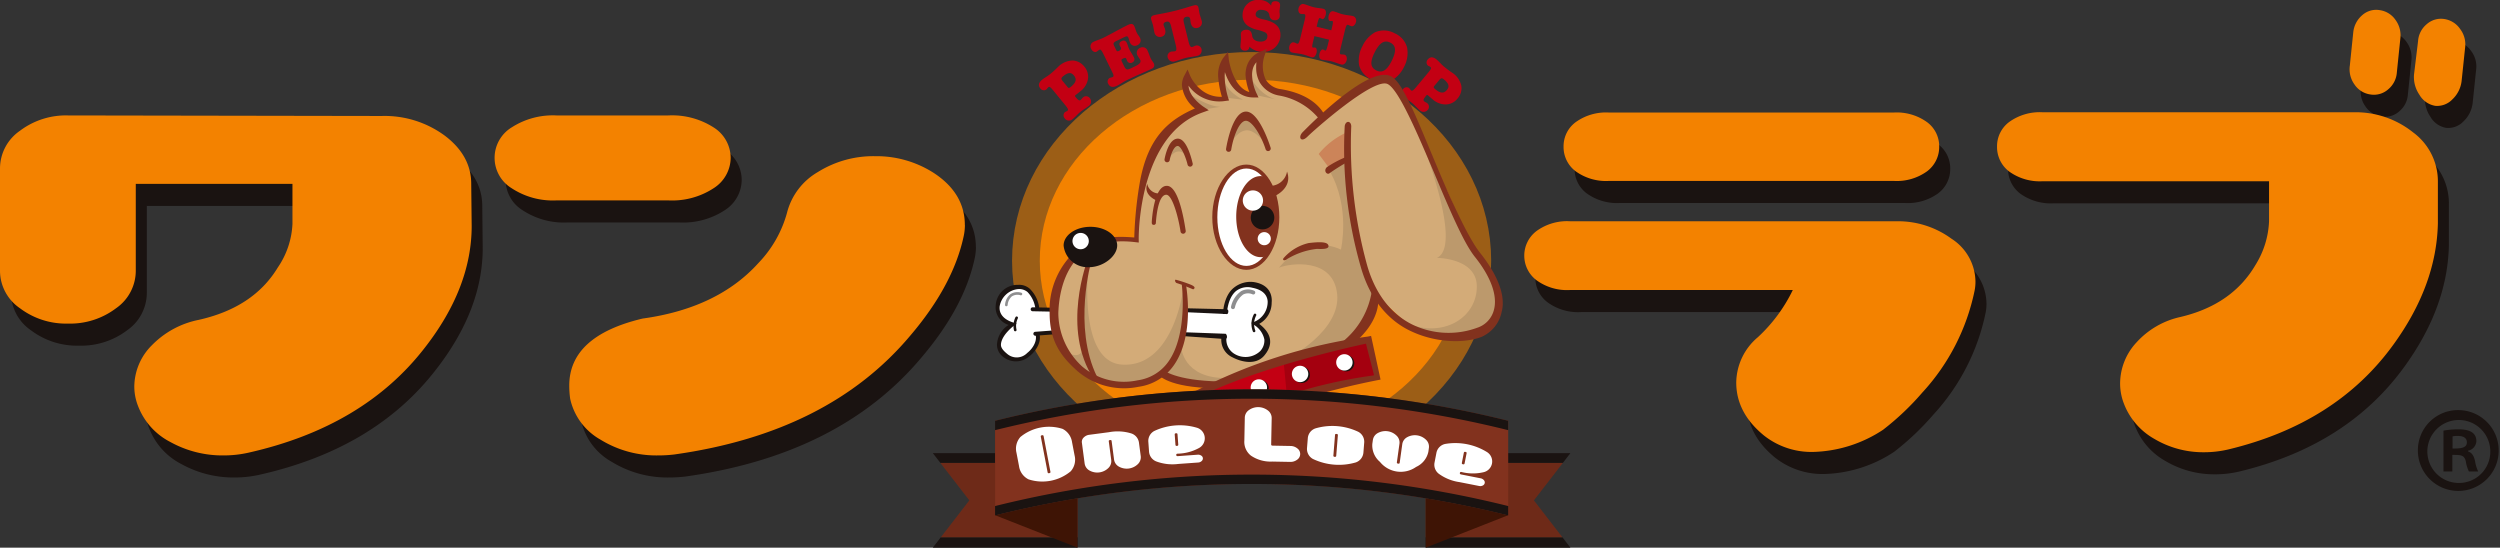<svg id="グループ_1" data-name="グループ 1" xmlns="http://www.w3.org/2000/svg" xmlns:xlink="http://www.w3.org/1999/xlink" width="388.021" height="85" viewBox="0 0 388.021 85">
  <rect x="0" y="0" width="388.021" height="85" fill="#333333" stroke="none"/>
  <defs>
    <clipPath id="clip-path">
      <rect id="長方形_1" data-name="長方形 1" width="388.021" height="85" fill="none"/>
    </clipPath>
  </defs>
  <path id="パス_1" data-name="パス 1" d="M233.721,102.622H211.262l1.177,1.523h21.283Z" transform="translate(-66.48 -32.293)" fill="#1a1311"/>
  <path id="パス_2" data-name="パス 2" d="M212.5,121.685l-1.242,1.607h22.46v-1.607Z" transform="translate(-66.48 -38.292)" fill="#1a1311"/>
  <path id="パス_3" data-name="パス 3" d="M212.979,104.844l4.49,5.812-4.426,5.729h21.218V104.844Z" transform="translate(-67.021 -32.993)" fill="#6e2a18"/>
  <path id="パス_4" data-name="パス 4" d="M225.411,109.969l12.763,5.019V100.317L225.411,95.3Z" transform="translate(-70.933 -29.989)" fill="#3e1405"/>
  <path id="パス_5" data-name="パス 5" d="M322.89,102.622h22.459l-1.177,1.523H322.89Z" transform="translate(-101.608 -32.293)" fill="#1a1311"/>
  <path id="パス_6" data-name="パス 6" d="M322.89,121.685v1.607h22.46l-1.242-1.607Z" transform="translate(-101.608 -38.292)" fill="#1a1311"/>
  <path id="パス_7" data-name="パス 7" d="M344.172,104.844l-4.491,5.812,4.426,5.729H322.89V104.844Z" transform="translate(-101.608 -32.993)" fill="#6e2a18"/>
  <path id="パス_8" data-name="パス 8" d="M322.89,100.317v14.671l12.762-5.019V95.3Z" transform="translate(-101.608 -29.988)" fill="#3e1405"/>
  <g id="グループ_2" data-name="グループ 2">
    <g id="グループ_1-2" data-name="グループ 1" clip-path="url(#clip-path)">
      <path id="パス_9" data-name="パス 9" d="M302.407,45.164c0,16.7-15.684,30.24-35.03,30.24s-35.031-13.538-35.031-30.24,15.684-30.241,35.031-30.241,35.03,13.54,35.03,30.241" transform="translate(-73.115 -4.696)" fill="#f38200"/>
      <path id="パス_10" data-name="パス 10" d="M302.407,45.164c0,16.7-15.684,30.24-35.03,30.24s-35.031-13.538-35.031-30.24,15.684-30.241,35.031-30.241S302.407,28.463,302.407,45.164Z" transform="translate(-73.115 -4.696)" fill="none" stroke="#9c5e16" stroke-width="4.302"/>
      <path id="パス_11" data-name="パス 11" d="M238.969,16.882c-.21-.258-.3-.424.057-.719.646-.528,1.2-.748,1.688-.146.371.456.491.989-.429,1.74-.361.295-.4.253-.656-.066Zm2.7,1.639a3.06,3.06,0,0,0,1.225-1.888,2.382,2.382,0,0,0-.55-1.972,2.434,2.434,0,0,0-1.844-.96,3.334,3.334,0,0,0-1.944.725c-.327.267-.6.635-1.53,1.393-.4.321-.844.546-1.24.868-.611.5-.594.957-.293,1.327a.681.681,0,0,0,.918.21c.13-.1.2-.262.338-.375.172-.141.341-.021.784.521l1.839,2.253c.435.534.517.74.354.873-.137.112-.307.151-.437.256a.683.683,0,0,0,.023.942.79.79,0,0,0,1.213.1c.439-.357.8-.794,1.238-1.152.378-.308.809-.517,1.248-.876a.829.829,0,0,0,.172-1.229.714.714,0,0,0-1-.149c-.155.127-.251.306-.415.439-.206.168-.389.032-.818-.492-.119-.147-.093-.184.274-.454Z" transform="translate(-74.041 -4.311)" fill="#c30013"/>
      <path id="パス_12" data-name="パス 12" d="M248.988,10.116c-.283-.578-.445-.783-.625-.695s-.284.225-.474.319c-.31.151-.659-.134-.806-.434a.767.767,0,0,1,.336-1.1c.489-.24.916-.326,1.565-.642,1.127-.552,2.474-1.336,3.78-1.976.559-.273.826-.182.987.147.176.358.252.742.4,1.041s.382.554.53.853a.819.819,0,0,1-.431,1.09.8.8,0,0,1-1.149-.427c-.123-.249-.145-.522-.262-.761-.132-.269-.266-.241-.944.092l-.757.371c-.649.317-.7.406-.449.925l.258.528c.113.23.217.265.436.157.359-.175.38-.358.287-.549-.049-.1-.117-.189-.161-.279a.479.479,0,0,1,.278-.667.533.533,0,0,1,.817.255c.151.309.223.657.374.966.211.428.5.818.706,1.236a.56.56,0,0,1-.26.857.542.542,0,0,1-.758-.26c-.053-.109-.082-.219-.131-.318-.088-.18-.207-.2-.556-.025-.279.137-.25.221-.069.591l.254.518c.327.667.471.685,1.279.289l.5-.245c.548-.269.948-.563.738-.992-.112-.229-.284-.4-.4-.634a.838.838,0,0,1,.411-1.228.829.829,0,0,1,1.153.487c.19.389.306.826.5,1.215.132.269.334.48.465.749a.588.588,0,0,1-.334.807c-1.016.5-2.322,1.014-3.9,1.785-.538.264-.947.589-1.466.842-.748.366-1.159.159-1.369-.27a.654.654,0,0,1,.191-.921c.15-.073.323-.072.482-.15.24-.117.132-.361-.146-.929Z" transform="translate(-77.718 -1.706)" fill="#c30013"/>
      <path id="パス_13" data-name="パス 13" d="M263.8,4.471c-.165-.669-.353-.828-.762-.728-.226.056-.48.233-.414.5.056.226.176.437.234.674.135.55.01,1.015-.594,1.163A.858.858,0,0,1,261.2,5.4c-.088-.355-.123-.735-.211-1.09-.082-.335-.219-.655-.3-.979s.112-.519.437-.6c.733-.181,1.578-.274,3.152-.661s2.356-.694,3.089-.874c.324-.079.582-.006.664.328s.108.671.19,1.005c.088.356.232.709.319,1.065a.857.857,0,0,1-.632,1.1c-.6.149-.931-.206-1.066-.755-.058-.237-.049-.48-.106-.707-.066-.269-.373-.308-.6-.252-.41.1-.5.33-.338,1l.711,2.889c.136.55.28.857.55.791.215-.053.38-.174.585-.224a.726.726,0,0,1,.868.553.861.861,0,0,1-.733,1.061c-.539.132-1.1.157-1.708.306s-1.127.391-1.666.524a.861.861,0,0,1-1.142-.6.726.726,0,0,1,.512-.892c.2-.051.407-.021.622-.073.27-.066.254-.406.119-.955Z" transform="translate(-82.028 -0.366)" fill="#c30013"/>
      <path id="パス_14" data-name="パス 14" d="M285.689.857l.023-.021c0-.455.188-.661.687-.646.421.013.7.211.69.654-.011.344-.085.587-.094.886-.007.222.053.4.045.7a.691.691,0,0,1-.811.707c-.577-.017-.743-.4-.818-.824-.075-.447-.443-.758-1.253-.784a.752.752,0,0,0-.865.662c-.011.344.137.593,1.185.815,1.347.286,2.717.862,2.667,2.482a2.623,2.623,0,0,1-2.89,2.553,2.947,2.947,0,0,1-1.93-.793.608.608,0,0,1-.7.611.639.639,0,0,1-.688-.733c.012-.354.066-.709.079-1.075.008-.267-.029-.524-.02-.789.015-.488.5-.662.92-.649.522.016.765.368.837.938.045.334.272.874,1.26.905.532.016,1.083-.189,1.1-.8a.62.62,0,0,0-.357-.633,7.287,7.287,0,0,0-1.078-.367,4.12,4.12,0,0,1-1.644-.684,1.948,1.948,0,0,1-.77-1.7A2.337,2.337,0,0,1,283.883,0a2.2,2.2,0,0,1,1.806.856" transform="translate(-88.406 0)" fill="#c30013"/>
      <path id="パス_15" data-name="パス 15" d="M298.5,4.984l.125-.518c.186-.766.125-.894.04-.916a1.407,1.407,0,0,0-.2-.014.649.649,0,0,1-.214-.006c-.141-.034-.272-.341-.16-.8s.382-.776.739-.689c.528.128.88.328,1.43.461.626.152,1.115.156,1.644.284a.75.75,0,0,1,.406.966c-.079.324-.369.676-.694.6-.194-.047-.358-.167-.554-.215-.15-.036-.265.107-.438.819l-.685,2.827c-.155.637-.137.892.014.929a1.052,1.052,0,0,0,.291.025,1.978,1.978,0,0,1,.3.038c.323.079.421.525.343.848-.112.465-.469.755-.782.678-.55-.133-1.064-.372-1.614-.505-.647-.158-1.083-.149-1.5-.251-.334-.082-.431-.482-.319-.945s.38-.674.532-.637a.776.776,0,0,1,.186.079.575.575,0,0,0,.173.088c.119.029.217-.142.384-.832l.206-.853-2.276-.552-.208.853c-.167.69-.158.886-.038.915a.5.5,0,0,0,.193,0,1.321,1.321,0,0,1,.2.015c.151.037.291.356.181.809s-.383.775-.718.694c-.421-.1-.8-.31-1.452-.466-.55-.134-1.116-.157-1.665-.29-.313-.077-.5-.5-.384-.962.079-.323.369-.676.694-.6a1.981,1.981,0,0,1,.283.1,1.144,1.144,0,0,0,.271.111c.15.036.284-.182.438-.82l.686-2.827c.173-.712.136-.892-.014-.929-.195-.047-.4-.016-.591-.063-.323-.078-.421-.524-.343-.848.112-.464.469-.755.8-.673.529.128.966.348,1.593.5.55.133.954.117,1.483.245.356.087.453.487.341.951s-.369.676-.51.642a.718.718,0,0,1-.2-.093,1.214,1.214,0,0,0-.186-.079c-.086-.021-.2.066-.384.833l-.125.517Z" transform="translate(-91.87 -0.284)" fill="#c30013"/>
      <path id="パス_16" data-name="パス 16" d="M310.427,13.094c-.9-.455-1.012-1.27-.227-2.826.9-1.774,1.7-1.841,2.425-1.474.862.434.988,1.269.181,2.865-.735,1.457-1.477,1.891-2.379,1.435m2.839-5.767a3.446,3.446,0,0,0-3.023-.147,4.728,4.728,0,0,0-1.935,2.107,4.783,4.783,0,0,0-.539,3.011,3.455,3.455,0,0,0,1.968,2.238,3.45,3.45,0,0,0,3.048.146,4.817,4.817,0,0,0,1.96-2.131,4.6,4.6,0,0,0,.475-3.007,3.4,3.4,0,0,0-1.952-2.217" transform="translate(-96.826 -2.17)" fill="#c30013"/>
      <path id="パス_17" data-name="パス 17" d="M323.283,16.494c.213-.256.359-.38.717-.08.64.532.961,1.031.463,1.628-.377.452-.877.671-1.79-.09-.358-.3-.322-.341-.06-.657Zm-1.094,2.961a3.051,3.051,0,0,0,2.086.843,2.388,2.388,0,0,0,1.832-.915,2.436,2.436,0,0,0,.591-1.993,3.326,3.326,0,0,0-1.083-1.77c-.324-.269-.737-.468-1.658-1.236-.392-.327-.7-.725-1.089-1.053-.606-.5-1.053-.4-1.359-.034a.682.682,0,0,0-.032.941c.127.106.3.147.434.26.171.142.085.331-.363.868L319.687,17.6c-.441.528-.628.648-.789.513-.137-.114-.207-.273-.334-.38a.685.685,0,0,0-.921.2.793.793,0,0,0,.134,1.21c.436.362.933.633,1.368,1,.375.313.662.7,1.1,1.059a.829.829,0,0,0,1.24-.065.714.714,0,0,0-.043-1.005c-.154-.127-.35-.188-.511-.323-.2-.171-.1-.377.329-.9.121-.145.162-.125.5.184Z" transform="translate(-99.887 -4.087)" fill="#c30013"/>
      <path id="パス_18" data-name="パス 18" d="M270.532,85.619s13.444-6.61,27-8.4l1.456,5.6s-18.71,3.248-26.553,8.4Z" transform="translate(-85.131 -24.299)" fill="#c30013"/>
      <path id="パス_19" data-name="パス 19" d="M290.685,80.27s11.3-2.89,13.19-3.052l1.223,5.268-13.859,3.549Z" transform="translate(-91.473 -24.299)" fill="#a4000f"/>
      <path id="パス_20" data-name="パス 20" d="M244.314,42.26s.968-1.332,7.02-1.211c0,0,.121-10.772,3.631-15.372s6.536-4.72,6.536-4.72-3.548-2.945-2.233-5.049c0,0,1.118,3.418,5.984,3.287,0,0-1.249-4.076,0-5.851,0,0,.722,4.668,4.274,5.325,0,0-1.052-3.945-.2-5a4.674,4.674,0,0,1,1.446-1.315s-.658,2.762-.065,3.616a8.218,8.218,0,0,0,3.879,2.432,15.309,15.309,0,0,1,4.143,1.841,5.856,5.856,0,0,1,1.512,1.775s8.087-6.509,9.862-5.917,2.958,3.024,3.55,4.339,6.378,14.925,7.233,16.634,3.024,5.457,3.024,5.457,3.485,5.326,3.682,7.1,0,4.6-2.76,5.785a13.494,13.494,0,0,1-9.074.2c-2.1-.921-7.166-6.115-7.166-6.115A15.4,15.4,0,0,1,288,52.6a35.77,35.77,0,0,1-3.485,4.471s-18.344,5.062-20.711,6.706c0,0-5.456-.328-8.087-1.973,0,0-6.114,4.143-11.177.659s-5.918-6.247-5.918-9.27-.716-7.719,5.691-10.927" transform="translate(-75.083 -3.889)" fill="#d3ab78"/>
      <path id="パス_21" data-name="パス 21" d="M268.246,68.53l6.171.1s.759-2.849,1.613-3.608,3.512-.475,4.082-.1a2.349,2.349,0,0,1,1.234,2.373,5.577,5.577,0,0,1-.854,2.184,13.163,13.163,0,0,1-1.329.949s1.613,1.425,1.709,2.564a3.076,3.076,0,0,1-1.329,2.657,3.329,3.329,0,0,1-2.658.38A4.1,4.1,0,0,1,274.7,74.7a14.3,14.3,0,0,1-.38-2.088l-6.454-.475Z" transform="translate(-84.293 -20.31)" fill="#fff"/>
      <path id="パス_22" data-name="パス 22" d="M234.524,68.377h-2.279s-.475-3.323-3.133-3.418S225.7,66.952,225.885,68a3.23,3.23,0,0,0,2.278,2.754s-1.8,1.708-1.9,2.278a3.039,3.039,0,0,0,.665,2.562,3,3,0,0,0,2.847.476,3.306,3.306,0,0,0,1.994-1.708,4.906,4.906,0,0,0,.284-2.09l2.848-.284Z" transform="translate(-71.073 -20.441)" fill="#fff"/>
      <path id="パス_23" data-name="パス 23" d="M284.77,45.509c0,4.368-2.131,7.909-4.76,7.909s-4.76-3.541-4.76-7.909,2.131-7.91,4.76-7.91,4.76,3.542,4.76,7.91" transform="translate(-86.616 -11.832)" fill="#fff"/>
      <path id="パス_24" data-name="パス 24" d="M298.651,33.331l1.68,2.241,2.689-1.456V29.97a11.921,11.921,0,0,0-4.37,3.361" transform="translate(-93.98 -9.431)" fill="#cc8459"/>
      <path id="パス_25" data-name="パス 25" d="M277.286,91.011a1.271,1.271,0,1,1-1.271-1.271,1.272,1.272,0,0,1,1.271,1.271" transform="translate(-86.457 -28.24)" fill="#1a1311"/>
      <path id="パス_26" data-name="パス 26" d="M276.9,90.82a1.271,1.271,0,1,1-1.271-1.271A1.271,1.271,0,0,1,276.9,90.82" transform="translate(-86.336 -28.179)" fill="#fff"/>
      <path id="パス_27" data-name="パス 27" d="M286.171,87.369A1.271,1.271,0,1,1,284.9,86.1a1.27,1.27,0,0,1,1.27,1.271" transform="translate(-89.253 -27.094)" fill="#1a1311"/>
      <path id="パス_28" data-name="パス 28" d="M285.788,87.175a1.27,1.27,0,1,1-1.27-1.27,1.27,1.27,0,0,1,1.27,1.27" transform="translate(-89.133 -27.033)" fill="#fff"/>
      <path id="パス_29" data-name="パス 29" d="M295.506,84.3a1.271,1.271,0,1,1-1.271-1.271,1.271,1.271,0,0,1,1.271,1.271" transform="translate(-92.191 -26.127)" fill="#1a1311"/>
      <path id="パス_30" data-name="パス 30" d="M295.123,84.107a1.271,1.271,0,1,1-1.271-1.271,1.272,1.272,0,0,1,1.271,1.271" transform="translate(-92.07 -26.067)" fill="#fff"/>
      <path id="パス_31" data-name="パス 31" d="M305.545,81.677a1.27,1.27,0,1,1-1.271-1.271,1.271,1.271,0,0,1,1.271,1.271" transform="translate(-95.35 -25.302)" fill="#1a1311"/>
      <path id="パス_32" data-name="パス 32" d="M305.161,81.486a1.271,1.271,0,1,1-1.271-1.271,1.271,1.271,0,0,1,1.271,1.271" transform="translate(-95.229 -25.242)" fill="#fff"/>
      <path id="パス_33" data-name="パス 33" d="M318.934,24.158s9.239,21.361,4.434,23.469c0,0,6.21,0,6.21,4.453s-4.453,7.617-9.725,6.094c0,0,5.156,2.929,8.905,1.406s5.273-3.4,4.453-5.741a63.111,63.111,0,0,0-4.019-7.589l-2.307-4.129Z" transform="translate(-100.363 -7.602)" fill="#bc996c"/>
      <path id="パス_34" data-name="パス 34" d="M297.52,38.041l2.694-1.523s.545,10.443,2.227,15.116,2.226,5.859,2.226,5.859-1.406,5.858-4.57,7.5c0,0-5.625,1.055-9.023,2.109,0,0,8.2-4.219,7.616-9.96s-7.382-4.8-9.022-4.1c0,0,3.984-5.39,9.609-2.813,0,0,1.523-6.562-1.757-12.186" transform="translate(-91.153 -11.492)" fill="#bc996c"/>
      <path id="パス_35" data-name="パス 35" d="M244.914,59.994s-1.778,15.017,5.182,15.472,9.231-8.777,9.609-12.521A20.036,20.036,0,0,1,259.478,71c-1.059,3.859-2.232,7.377-7.869,7.6s-9.041-2.8-10.213-5.108c0,0,2.876,1.816,2.61-1.438s-.379-9.835.907-12.067" transform="translate(-75.963 -18.879)" fill="#bc996c"/>
      <path id="パス_36" data-name="パス 36" d="M266.2,78.542s.227,4.955,7.075,4.841l-2.913,1.362s-5.258-.3-7-2.043Z" transform="translate(-82.876 -24.716)" fill="#bc996c"/>
      <path id="パス_37" data-name="パス 37" d="M269.1,21.136s3.081,2.129,5.029,2.084l-3.03.5a5.209,5.209,0,0,1-2-2.584" transform="translate(-84.681 -6.651)" fill="#bc996c"/>
      <path id="パス_38" data-name="パス 38" d="M276.9,16.9l.453,3.579,2.718.317s-2.989-1.314-3.171-3.9" transform="translate(-87.136 -5.32)" fill="#bc996c"/>
      <path id="パス_39" data-name="パス 39" d="M283.661,19.907a5.891,5.891,0,0,1-.951-3.4s1.269,3.262,4.3,4.123Z" transform="translate(-88.958 -5.195)" fill="#bc996c"/>
      <path id="パス_40" data-name="パス 40" d="M264.671,34.857s.681-2.989,1.541-2.446a5.245,5.245,0,0,1,1.449,2.22s-1.4-2.266-2.99.226" transform="translate(-83.287 -10.178)" fill="#bc996c"/>
      <path id="パス_41" data-name="パス 41" d="M278.62,30.834s.816-4.757,2.447-4.167,3.217,4.3,3.217,4.3-1.721-2.582-3.262-2.355-2.4,2.22-2.4,2.22" transform="translate(-87.677 -8.376)" fill="#bc996c"/>
      <path id="パス_42" data-name="パス 42" d="M268.241,70.118a.305.305,0,0,0,.3.312l6.3.284c.169,0,.215-.267.218-.437a.3.3,0,0,0-.3-.312l-6.2-.146a.306.306,0,0,0-.312.3" transform="translate(-84.411 -21.971)" fill="#1a1311"/>
      <path id="パス_43" data-name="パス 43" d="M267.816,75.533a.307.307,0,0,0,.284.327l6.275.437a.306.306,0,0,0,.326-.284c.012-.169-.064-.521-.232-.531l-6.326-.232a.305.305,0,0,0-.326.282" transform="translate(-84.277 -23.68)" fill="#1a1311"/>
      <path id="パス_44" data-name="パス 44" d="M278.514,64.759c-1.6,1.311-1.66,3.942-1.662,4.053l.611.01c0-.025.054-2.462,1.439-3.59a2.931,2.931,0,0,1,2.5-.493c1.473.28,2.3,1,2.39,2.1a3.353,3.353,0,0,1-2,3.155l-.567.21.5.333a3.5,3.5,0,0,1,1.555,2.226,2.418,2.418,0,0,1-.657,1.824,3.307,3.307,0,0,1-3.989.415,2.607,2.607,0,0,1-1.192-2.823l-.811.167a2.976,2.976,0,0,0,1.717,3.2c1.342.711,3.624,1.272,4.932-.3,2.188-2.626-.233-4.433-.8-4.9a3.756,3.756,0,0,0,1.932-3.311c0-.079.4-2.658-2.733-3.17a4.085,4.085,0,0,0-3.168.9" transform="translate(-87.039 -20.079)" fill="#1a1311"/>
      <path id="パス_45" data-name="パス 45" d="M283.786,71.14a3.175,3.175,0,0,0-.145,2.671.2.2,0,1,0,.358-.191,2.828,2.828,0,0,1,.147-2.29.2.2,0,0,0-.36-.19" transform="translate(-89.177 -22.353)" fill="#1a1311"/>
      <path id="パス_46" data-name="パス 46" d="M233.424,69.9a.306.306,0,0,0,.3.312l3.649.073a.306.306,0,0,0,.012-.611l-3.649-.073a.3.3,0,0,0-.311.3" transform="translate(-73.454 -21.904)" fill="#1a1311"/>
      <path id="パス_47" data-name="パス 47" d="M237.264,74.825l-2.919.218a.306.306,0,1,0,.047.609l2.917-.218a.307.307,0,0,0,.282-.328.3.3,0,0,0-.328-.281" transform="translate(-73.655 -23.546)" fill="#1a1311"/>
      <path id="パス_48" data-name="パス 48" d="M228.969,64.514a3.381,3.381,0,0,0-3.474,3.285c-.008.079-.014.171-.014.274a2.874,2.874,0,0,0,2.022,2.664,3.811,3.811,0,0,0-1.808,3.053c0,.019,0,.037,0,.056a2.356,2.356,0,0,0,.964,1.848,3.166,3.166,0,0,0,4.1-.123c1.131-.887,2.007-2.5,1.408-3.747l-.55.265c.4.827-.144,2.144-1.234,3a2.261,2.261,0,0,1-3.089.15c-.511-.421-1-.9-.984-1.435.034-1.455,1.95-2.9,1.97-2.918l.474-.353-.563-.182c-1.462-.47-2.2-1.354-2.084-2.49a3.231,3.231,0,0,1,2.752-2.68,2.045,2.045,0,0,1,1.56.43,4.5,4.5,0,0,1,1.242,2.654l.607-.06a5.045,5.045,0,0,0-1.462-3.066,2.467,2.467,0,0,0-1.833-.625" transform="translate(-70.955 -20.301)" fill="#1a1311"/>
      <path id="パス_49" data-name="パス 49" d="M229.832,71.784a3.05,3.05,0,0,0-.23,2.053.2.2,0,1,0,.386-.13,2.679,2.679,0,0,1,.208-1.741.2.2,0,0,0-.365-.182" transform="translate(-72.22 -22.554)" fill="#1a1311"/>
      <path id="パス_50" data-name="パス 50" d="M297.034,76.178a82.718,82.718,0,0,0-27.788,9l2.535,6.52A114.909,114.909,0,0,1,299,82.857l-1.469-6.78Zm-.291,1.1c.161.748,1.076,4.132,1.245,4.922a75.195,75.195,0,0,0-25.719,8.325c-.306-.819-1.423-4.217-1.667-4.866,9.016-4.57,23.323-7.776,26.141-8.381" transform="translate(-84.727 -23.94)" fill="#82321e"/>
      <path id="パス_51" data-name="パス 51" d="M262.355,84.492c.079.079,1.373,1.994,8.839,2.136l.68-1.064c-6.946-.131-8.787-1.781-8.8-1.8Z" transform="translate(-82.558 -26.36)" fill="#82321e"/>
      <path id="パス_52" data-name="パス 52" d="M270.376,11.532a3.538,3.538,0,0,0-2,2.053,4.435,4.435,0,0,0-.254,1.537,9.346,9.346,0,0,0,.59,2.645c-2.533-.7-3.17-4.947-3.174-4.991l-.135-1.262-.774,1.005a4.65,4.65,0,0,0-.756,2.823,14.372,14.372,0,0,0,.583,3.165c-3.394.112-4.86-3.106-4.914-3.236l-.415-1-.506.959a3.11,3.11,0,0,0-.37,1.461,5.179,5.179,0,0,0,2.021,3.624c-4.036,1.785-7.289,4.394-8.553,11.461a60.637,60.637,0,0,0-.864,8.569c-3.581-.315-6.8.095-8.908,1.912a12.342,12.342,0,0,0-4.23,9.789c0,4.119,1.475,6.532,4.372,9.08a11.126,11.126,0,0,0,9.44,2.389,7.985,7.985,0,0,0,5.459-3.325c3.277-4.636,1.949-12.2,1.892-12.517l-.648.01c.014.074.955,7.637-2.076,11.922a7,7,0,0,1-4.789,2.906,10.008,10.008,0,0,1-8.6-2.151,11.358,11.358,0,0,1-3.7-8.281c.075-2.3.634-6.542,3.548-9.052,2-1.719,4.809-2.381,8.36-1.965l.577.067-.009-.581v-.073c0-1.169.2-16.087,9.919-19.54l.964-.343-.856-.563c-.026-.017-2.227-1.491-2.292-3.249a5.86,5.86,0,0,0,5.682,2.377l.6-.077-.18-.578a11.941,11.941,0,0,1-.49-3.175,6.448,6.448,0,0,1,.031-.646c.611,1.87,1.946,3.926,4.409,3.926h.81l-.352-.73a7.334,7.334,0,0,1-.649-2.755,3.439,3.439,0,0,1,.193-1.188,2.416,2.416,0,0,1,.487-.794,6.962,6.962,0,0,0-.046.784,4.769,4.769,0,0,0,.567,2.362,4.319,4.319,0,0,0,3.042,2.033,10.318,10.318,0,0,1,6.2,3.667l.846-.566c-.084-.126-1.26-3.191-6.834-4.1a3.176,3.176,0,0,1-2.365-1.534,5.1,5.1,0,0,1-.169-3.626l.371-1.1Z" transform="translate(-74.807 -3.483)" fill="#82321e"/>
      <path id="パス_53" data-name="パス 53" d="M294.87,25.831c-.806.805-.277,1.717.725.714s10.056-9.024,12.357-8.2c1.726.622,4.86,8.043,7.377,14.006,2.316,5.487,4.5,10.668,6.26,12.865,2.6,3.246,3.505,6.136,2.951,8.2a3.919,3.919,0,0,1-2.6,2.791,12.9,12.9,0,0,1-10.088-.508c-3.321-1.646-5.737-4.807-6.982-9.139a70.422,70.422,0,0,1-2.477-21.59c0-.893-.86-.988-1.015-.066a66.408,66.408,0,0,0,2.514,21.938c1.327,4.614,3.923,7.994,7.508,9.769,3.991,1.977,8.539,2.048,11.2,1.016a5.4,5.4,0,0,0,3.144-3.911c.64-2.385-.552-5.629-3.357-9.136-1.668-2.085-4.142-7.356-6.328-12.537-3.624-8.584-5.705-14.241-7.707-14.961-3.666-1.32-12.672,7.939-13.478,8.745" transform="translate(-92.667 -5.336)" fill="#82321e"/>
      <path id="パス_54" data-name="パス 54" d="M300.388,37.1c-.594.594.07,1.3.47.9a30.3,30.3,0,0,1,2.93-1.82l-.212-.745a16.685,16.685,0,0,0-3.188,1.663" transform="translate(-94.452 -11.15)" fill="#82321e"/>
      <path id="パス_55" data-name="パス 55" d="M303.816,73.748l1.521.438c4.849-3.852,4.163-7.4,4.163-7.588l-.926-1.2a12.579,12.579,0,0,1-4.758,8.352" transform="translate(-95.605 -20.579)" fill="#82321e"/>
      <path id="パス_56" data-name="パス 56" d="M274.553,45.442c0,4.506,2.469,8.17,5.291,8.17s5.117-3.664,5.117-8.17-2.3-8.17-5.117-8.17-5.291,3.665-5.291,8.17m.785,0c0-4.167,2.021-7.559,4.506-7.559s4.506,3.392,4.506,7.559S282.328,53,279.844,53s-4.506-3.391-4.506-7.559" transform="translate(-86.397 -11.729)" fill="#82321e"/>
      <path id="パス_57" data-name="パス 57" d="M284.444,39.979a2.367,2.367,0,0,0-.673-.1c-2.1,0-3.794,2.817-3.794,6.291s1.7,6.292,3.794,6.292a2.4,2.4,0,0,0,.866-.166,10.414,10.414,0,0,0,1.726-6.034,10.166,10.166,0,0,0-1.918-6.284" transform="translate(-88.104 -12.549)" fill="#82321e"/>
      <path id="パス_58" data-name="パス 58" d="M286.873,53.587a1.018,1.018,0,1,1-1.018-1.017,1.018,1.018,0,0,1,1.018,1.017" transform="translate(-89.633 -16.543)" fill="#fff"/>
      <path id="パス_59" data-name="パス 59" d="M290.675,57.319a7.4,7.4,0,0,1,3.887-2.33c1.684-.2,2.85-.2,3.044.323s-.454.648-1.748.583a11.248,11.248,0,0,0-4.6,1.554c-.453.389-.842.2-.583-.13" transform="translate(-91.444 -17.266)" fill="#82321e"/>
      <path id="パス_60" data-name="パス 60" d="M266.267,63.356a20.437,20.437,0,0,1,2.332.778c1.005.43.334.713.334.713s-.464-.2-1.112-.454a15.114,15.114,0,0,0-1.425-.519c-.259-.064-.388-.583-.129-.518" transform="translate(-83.745 -19.935)" fill="#82321e"/>
      <path id="パス_61" data-name="パス 61" d="M246.541,77.27l.508-.339c-3.811-7.724-.9-17.955-.859-18.06l-.567-.225c-.043.108-4.224,10.909.919,18.623" transform="translate(-76.776 -18.455)" fill="#82321e"/>
      <path id="パス_62" data-name="パス 62" d="M260.852,47.744c-.015.224.049.385.273.4a.314.314,0,0,0,.362-.334c.09-1.31.438-4.338,1.613-4.337.938,0,1.868,3.451,2.208,5.661a.407.407,0,1,0,.8-.123c-.157-1.016-1.007-6.883-2.9-6.922-2.035-.042-2.338,5.272-2.364,5.655" transform="translate(-82.085 -13.245)" fill="#82321e"/>
      <path id="パス_63" data-name="パス 63" d="M259.768,41.645a1.845,1.845,0,0,0,2.082,1.468l-.613,1.117s-2.148-.811-1.469-2.585" transform="translate(-81.703 -13.105)" fill="#82321e"/>
      <path id="パス_64" data-name="パス 64" d="M290.133,38.849a2.661,2.661,0,0,1-2.941,2.205l.867,1.679s3.033-1.218,2.074-3.884" transform="translate(-90.374 -12.225)" fill="#82321e"/>
      <path id="パス_65" data-name="パス 65" d="M265.74,31.4c-1.445.092-1.956,2.928-2.007,3.213a.407.407,0,0,0,.8.143c.126-.708.592-2.179,1.23-2.219.487-.031,1.207,1.5,1.549,2.9a.407.407,0,1,0,.791-.195c-.207-.848-.966-3.93-2.365-3.843" transform="translate(-82.99 -9.88)" fill="#82321e"/>
      <path id="パス_66" data-name="パス 66" d="M280.674,25.272c-1.967.164-2.84,4.809-2.994,5.738a.407.407,0,1,0,.8.134c.343-2.052,1.236-4.362,2.224-4.444s2.448,2.346,3.115,4.429a.407.407,0,0,0,.775-.248c-.309-.966-1.95-5.773-3.924-5.609" transform="translate(-87.379 -7.951)" fill="#82321e"/>
      <path id="パス_67" data-name="パス 67" d="M286.921,48.451a1.824,1.824,0,1,1-1.824-1.824,1.824,1.824,0,0,1,1.824,1.824" transform="translate(-89.141 -14.673)" fill="#1a1311"/>
      <path id="パス_68" data-name="パス 68" d="M284.608,44.691a1.573,1.573,0,1,1-1.573-1.573,1.573,1.573,0,0,1,1.573,1.573" transform="translate(-88.571 -13.568)" fill="#fff"/>
      <path id="パス_69" data-name="パス 69" d="M249.194,54.277c0,1.608-2.107,3.358-4.4,3.358a3.749,3.749,0,0,1-3.913-3.358c0-1.608,1.863-2.911,4.159-2.911s4.158,1.3,4.158,2.911" transform="translate(-75.799 -16.164)" fill="#1a1311"/>
      <path id="パス_70" data-name="パス 70" d="M245.424,54.018a1.267,1.267,0,1,1-1.267-1.267,1.267,1.267,0,0,1,1.267,1.267" transform="translate(-76.433 -16.6)" fill="#fff"/>
      <path id="パス_71" data-name="パス 71" d="M228.416,66.509a2.373,2.373,0,0,0-.8,1.638.2.2,0,0,0,.406.021,1.991,1.991,0,0,1,.642-1.334,1.607,1.607,0,0,1,1.373-.178.2.2,0,0,0,.094-.4,1.981,1.981,0,0,0-1.713.249" transform="translate(-71.626 -20.825)" fill="#8e8e8f"/>
      <path id="パス_72" data-name="パス 72" d="M280.391,65.8a3.957,3.957,0,0,0-1.595,2.436.306.306,0,0,0,.6.127,3.4,3.4,0,0,1,1.29-2.028,1.678,1.678,0,0,1,1.473-.016.306.306,0,0,0,.22-.57,2.289,2.289,0,0,0-1.986.051" transform="translate(-87.73 -20.627)" fill="#8e8e8f"/>
      <path id="パス_73" data-name="パス 73" d="M305,107.737a164.887,164.887,0,0,0-79.643,0V93.065a164.921,164.921,0,0,1,79.643,0Z" transform="translate(-70.915 -27.75)" fill="#82321e"/>
      <path id="パス_74" data-name="パス 74" d="M233.953,98.167c-.022-.116.039-.188.184-.217s.229.017.252.134l1.06,5.536c.023.118-.038.19-.184.219s-.229-.018-.252-.134Zm4.647,5.378a2.717,2.717,0,0,0,.6-2.459l-.393-2.053a2.747,2.747,0,0,0-1.471-2.072,6.987,6.987,0,0,0-6.543,1.253,2.731,2.731,0,0,0-.611,2.471l.393,2.053a2.7,2.7,0,0,0,1.48,2.059,6.9,6.9,0,0,0,6.543-1.251" transform="translate(-72.414 -30.396)" fill="#fff"/>
      <path id="パス_75" data-name="パス 75" d="M252.61,98a1.746,1.746,0,0,1,1.264,1.438l.276,2.094a1.479,1.479,0,0,1-.45,1.26,2.477,2.477,0,0,1-2.928.386,1.479,1.479,0,0,1-.761-1.1l-.381-2.89q-.022-.164-.247-.135c-.143.019-.207.085-.193.194l.381,2.889a1.477,1.477,0,0,1-.448,1.26,2.465,2.465,0,0,1-2.92.386,1.479,1.479,0,0,1-.759-1.1l-.428-3.242a.92.92,0,0,1,.283-.783,1.454,1.454,0,0,1,.89-.426l3.037-.4A7.2,7.2,0,0,1,252.61,98" transform="translate(-77.1 -30.751)" fill="#fff"/>
      <path id="パス_76" data-name="パス 76" d="M264.712,99.31c.009.119-.058.185-.2.2s-.226-.044-.235-.164l-.116-1.611c-.008-.112.061-.174.209-.185s.215.042.223.154Zm3.095,2.779a.84.84,0,0,0,.525-.218.544.544,0,0,0,.2-.449.519.519,0,0,0-.258-.408.859.859,0,0,0-.55-.137l-3.089.224c-.148.01-.226-.049-.236-.177s.06-.2.208-.209a7.154,7.154,0,0,0,3.267-.847,1.714,1.714,0,0,0-.228-3.165,9.355,9.355,0,0,0-6.633.48,1.747,1.747,0,0,0-.949,1.663l.114,1.575a1.77,1.77,0,0,0,1.178,1.521,7.18,7.18,0,0,0,3.366.369Z" transform="translate(-81.835 -30.303)" fill="#fff"/>
      <path id="パス_77" data-name="パス 77" d="M290.043,98.615a1.068,1.068,0,0,1-.034,1.75,1.687,1.687,0,0,1-1.094.34l-2.764-.052a5.419,5.419,0,0,1-3.314-.921,2.7,2.7,0,0,1-1.021-2.32l.069-3.579a1.462,1.462,0,0,1,.633-1.166,2.469,2.469,0,0,1,2.952.056,1.464,1.464,0,0,1,.588,1.189L285.979,98c0,.117.071.177.219.182l2.765.052a1.7,1.7,0,0,1,1.081.383" transform="translate(-88.682 -29.015)" fill="#fff"/>
      <path id="パス_78" data-name="パス 78" d="M300.351,97.852c.008-.112.086-.162.234-.15s.217.074.208.185l-.256,3.207c-.01.12-.088.173-.236.162s-.217-.077-.207-.2ZM296,99.911a1.771,1.771,0,0,0,.935,1.681,9.373,9.373,0,0,0,6.641.53,1.77,1.77,0,0,0,1.179-1.512l.125-1.574a1.747,1.747,0,0,0-.924-1.669,9.365,9.365,0,0,0-6.64-.53,1.745,1.745,0,0,0-1.188,1.5Z" transform="translate(-93.143 -30.35)" fill="#fff"/>
      <path id="パス_79" data-name="パス 79" d="M319.13,98.982a1.47,1.47,0,0,1,.442,1.251l-.085.606a3.346,3.346,0,0,1-1.9,2.352,4.145,4.145,0,0,1-5.618-.786,3.341,3.341,0,0,1-1.181-2.782l.085-.606a1.465,1.465,0,0,1,.766-1.083,2.463,2.463,0,0,1,2.917.406A1.467,1.467,0,0,1,315,99.592l-.4,2.882q-.026.177.2.207t.238-.145l.4-2.882a1.464,1.464,0,0,1,.768-1.081,2.473,2.473,0,0,1,2.925.41" transform="translate(-97.793 -30.721)" fill="#fff"/>
      <path id="パス_80" data-name="パス 80" d="M329.533,103.484q-.035.177-.241.137c-.145-.029-.206-.1-.183-.221l.311-1.584c.023-.111.106-.153.251-.123s.2.1.175.206Zm2.255,3.5a.844.844,0,0,0,.563-.072.545.545,0,0,0,.308-.382.528.528,0,0,0-.142-.462.851.851,0,0,0-.495-.276l-3.039-.6c-.145-.028-.206-.1-.18-.232s.109-.174.254-.146a7.17,7.17,0,0,0,3.375.041,1.714,1.714,0,0,0,.613-3.114,9.345,9.345,0,0,0-6.525-1.282,1.749,1.749,0,0,0-1.354,1.355l-.3,1.55a1.767,1.767,0,0,0,.737,1.776,7.17,7.17,0,0,0,3.15,1.244Z" transform="translate(-102.217 -31.555)" fill="#fff"/>
      <path id="パス_81" data-name="パス 81" d="M305,94.512a164.887,164.887,0,0,0-79.643,0V93.056a164.887,164.887,0,0,1,79.643,0Z" transform="translate(-70.915 -27.747)" fill="#1a1311"/>
      <path id="パス_82" data-name="パス 82" d="M305,113.825a164.887,164.887,0,0,0-79.643,0v-1.456a164.887,164.887,0,0,1,79.643,0Z" transform="translate(-70.915 -33.825)" fill="#1a1311"/>
      <path id="パス_83" data-name="パス 83" d="M409.562,73.861A41.535,41.535,0,0,1,403.4,79.72a20.6,20.6,0,0,1-10.855,3.441A11.876,11.876,0,0,1,384.9,80.6q-4.289-3.518-4.289-8.207a9.331,9.331,0,0,1,3.35-7.035,24.417,24.417,0,0,0,5.428-7.328H354.812a8.025,8.025,0,0,1-5.227-1.536,4.786,4.786,0,0,1,0-7.6,8.033,8.033,0,0,1,5.227-1.536h50.729a14.031,14.031,0,0,1,8.477,2.71,8.024,8.024,0,0,1,3.72,6.664,7.024,7.024,0,0,1-.134,1.391,33.221,33.221,0,0,1-8.042,15.744M355.683,39.6a4.708,4.708,0,0,1-1.876-3.845,4.641,4.641,0,0,1,1.876-3.773,8.038,8.038,0,0,1,5.16-1.5h44.23a8.044,8.044,0,0,1,5.16,1.5,4.644,4.644,0,0,1,1.876,3.773,4.711,4.711,0,0,1-1.876,3.845,8.044,8.044,0,0,1-5.16,1.5h-44.23a8.038,8.038,0,0,1-5.16-1.5" transform="translate(-109.417 -9.591)" fill="#1a1311"/>
      <path id="パス_84" data-name="パス 84" d="M523.2,33.828v6.524q-.2,9.6-6.9,18.835-8.846,12.239-25.6,16.269a16.4,16.4,0,0,1-3.753.441,14.875,14.875,0,0,1-7.774-2.084,10.657,10.657,0,0,1-4.757-5.6,8.608,8.608,0,0,1-.537-3,9.394,9.394,0,0,1,2.579-6.4,12.935,12.935,0,0,1,6.8-3.914q8.041-1.9,11.661-8.12A13.826,13.826,0,0,0,497,40.054V33.836H461.886a8.113,8.113,0,0,1-5.227-1.514,4.762,4.762,0,0,1-1.877-3.878,4.689,4.689,0,0,1,1.877-3.8,8.109,8.109,0,0,1,5.227-1.514h48.183a14.3,14.3,0,0,1,9.281,3.115,9.438,9.438,0,0,1,3.853,7.585M509.537,15.9l.535-5.2a4.02,4.02,0,0,1,1.373-2.625,3.256,3.256,0,0,1,2.713-.8,3.562,3.562,0,0,1,2.478,1.535,4.014,4.014,0,0,1,.737,2.924l-.535,5.191a3.738,3.738,0,0,1-1.34,2.636,3.336,3.336,0,0,1-2.747.805,3.553,3.553,0,0,1-2.479-1.536,4.027,4.027,0,0,1-.736-2.93M520.126,12.1a3.732,3.732,0,0,1,1.338-2.636,3.343,3.343,0,0,1,2.747-.805,3.63,3.63,0,0,1,2.444,1.538,3.937,3.937,0,0,1,.771,2.927l-.536,5.125a4.636,4.636,0,0,1-1.412,2.855,3.276,3.276,0,0,1-2.688,1.024,3.506,3.506,0,0,1-2.453-1.72,4.855,4.855,0,0,1-.841-3.113Z" transform="translate(-143.112 -2.279)" fill="#1a1311"/>
      <path id="パス_85" data-name="パス 85" d="M75.637,41.763l.071,6.535q0,9.547-7.258,18.872-9.463,12.264-27.32,16.3a17.468,17.468,0,0,1-3.912.441,16.711,16.711,0,0,1-8.289-2.088,10.5,10.5,0,0,1-5.016-5.608,8.229,8.229,0,0,1-.569-3.005,9.139,9.139,0,0,1,2.739-6.415,13.945,13.945,0,0,1,7.223-3.921q8.537-1.9,12.308-8.135a13,13,0,0,0,2.277-6.744V41.763H23.573V55.316a7.087,7.087,0,0,1-3.061,5.752,11.809,11.809,0,0,1-7.475,2.38,11.845,11.845,0,0,1-7.44-2.38,7.063,7.063,0,0,1-3.1-5.752V39.346a7.122,7.122,0,0,1,3.095-5.824,11.83,11.83,0,0,1,7.436-2.381l48.734.086a15.733,15.733,0,0,1,9.818,3.089q4.055,3.088,4.056,7.447" transform="translate(-0.786 -9.8)" fill="#1a1311"/>
      <path id="パス_86" data-name="パス 86" d="M151.155,37.737a5.637,5.637,0,0,1-2.633,4.692,11.767,11.767,0,0,1-7.043,1.9H124.119a11.64,11.64,0,0,1-6.974-1.9,5.529,5.529,0,0,1,0-9.418,11.806,11.806,0,0,1,6.974-1.87h17.359a11.935,11.935,0,0,1,7.043,1.87,5.606,5.606,0,0,1,2.633,4.727m36.355,10.42a8.393,8.393,0,0,1-.213,1.831q-1.638,7.547-8.253,15.313Q166.379,80.4,142.4,83.765a20.935,20.935,0,0,1-2.49.146,16.519,16.519,0,0,1-8.965-2.453,9.646,9.646,0,0,1-4.7-6.338,14.965,14.965,0,0,1-.142-2.052q0-7.692,11.383-10.4,11.669-1.61,18-8.645a18.118,18.118,0,0,0,4.412-7.766,10.2,10.2,0,0,1,4.8-6.336,16.209,16.209,0,0,1,8.858-2.455,16.464,16.464,0,0,1,9.178,2.638q4.767,3.151,4.766,8.059" transform="translate(-36.036 -9.8)" fill="#1a1311"/>
      <path id="パス_87" data-name="パス 87" d="M407.064,68.861A41.539,41.539,0,0,1,400.9,74.72a20.6,20.6,0,0,1-10.855,3.441A11.874,11.874,0,0,1,382.4,75.6q-4.289-3.518-4.289-8.207a9.331,9.331,0,0,1,3.35-7.035,24.406,24.406,0,0,0,5.427-7.328H352.313a8.024,8.024,0,0,1-5.226-1.536,4.786,4.786,0,0,1,0-7.6,8.032,8.032,0,0,1,5.226-1.536h50.73a14.031,14.031,0,0,1,8.477,2.71,8.024,8.024,0,0,1,3.72,6.664,7.025,7.025,0,0,1-.134,1.391,33.22,33.22,0,0,1-8.042,15.744M353.185,34.6a4.708,4.708,0,0,1-1.876-3.845,4.641,4.641,0,0,1,1.876-3.773,8.039,8.039,0,0,1,5.16-1.5h44.23a8.046,8.046,0,0,1,5.16,1.5,4.644,4.644,0,0,1,1.876,3.773,4.711,4.711,0,0,1-1.876,3.845,8.046,8.046,0,0,1-5.16,1.5h-44.23a8.039,8.039,0,0,1-5.16-1.5" transform="translate(-108.631 -8.017)" fill="#f38200"/>
      <path id="パス_88" data-name="パス 88" d="M520.706,28.828v6.524q-.2,9.6-6.9,18.835-8.847,12.239-25.6,16.269a16.4,16.4,0,0,1-3.753.441,14.875,14.875,0,0,1-7.774-2.084,10.654,10.654,0,0,1-4.757-5.6,8.609,8.609,0,0,1-.537-3,9.4,9.4,0,0,1,2.579-6.4,12.935,12.935,0,0,1,6.8-3.914q8.041-1.9,11.661-8.12a13.827,13.827,0,0,0,2.077-6.73V28.836H459.388a8.113,8.113,0,0,1-5.227-1.514,4.76,4.76,0,0,1-1.877-3.878,4.688,4.688,0,0,1,1.877-3.8,8.109,8.109,0,0,1,5.227-1.514h48.183a14.3,14.3,0,0,1,9.281,3.115,9.438,9.438,0,0,1,3.854,7.585M507.039,10.9l.535-5.2a4.021,4.021,0,0,1,1.373-2.625,3.255,3.255,0,0,1,2.713-.8,3.561,3.561,0,0,1,2.477,1.535,4.015,4.015,0,0,1,.737,2.924l-.535,5.191A3.739,3.739,0,0,1,513,14.565a3.336,3.336,0,0,1-2.747.805,3.554,3.554,0,0,1-2.479-1.536,4.029,4.029,0,0,1-.736-2.93M517.628,7.1a3.733,3.733,0,0,1,1.339-2.636,3.343,3.343,0,0,1,2.747-.805A3.632,3.632,0,0,1,524.157,5.2a3.938,3.938,0,0,1,.771,2.927l-.537,5.125a4.633,4.633,0,0,1-1.412,2.855,3.274,3.274,0,0,1-2.687,1.024,3.505,3.505,0,0,1-2.453-1.72A4.855,4.855,0,0,1,517,12.293Z" transform="translate(-142.326 -0.705)" fill="#f38200"/>
      <path id="パス_89" data-name="パス 89" d="M73.138,36.764l.071,6.535q0,9.547-7.257,18.872-9.463,12.264-27.32,16.3a17.467,17.467,0,0,1-3.912.441,16.712,16.712,0,0,1-8.289-2.088,10.5,10.5,0,0,1-5.016-5.608,8.229,8.229,0,0,1-.569-3.005A9.139,9.139,0,0,1,23.585,61.8a13.945,13.945,0,0,1,7.223-3.921q8.537-1.9,12.308-8.135A13,13,0,0,0,45.392,43V36.764H21.074V50.317a7.087,7.087,0,0,1-3.061,5.752,11.809,11.809,0,0,1-7.475,2.38,11.845,11.845,0,0,1-7.44-2.38A7.063,7.063,0,0,1,0,50.317V34.347a7.122,7.122,0,0,1,3.095-5.824,11.83,11.83,0,0,1,7.436-2.381l48.734.086a15.733,15.733,0,0,1,9.818,3.089q4.055,3.088,4.056,7.447" transform="translate(0 -8.226)" fill="#f38200"/>
      <path id="パス_90" data-name="パス 90" d="M148.656,32.738a5.637,5.637,0,0,1-2.633,4.692,11.767,11.767,0,0,1-7.043,1.9H121.62a11.64,11.64,0,0,1-6.974-1.9,5.529,5.529,0,0,1,0-9.418,11.806,11.806,0,0,1,6.974-1.87H138.98a11.935,11.935,0,0,1,7.043,1.87,5.605,5.605,0,0,1,2.633,4.727m36.355,10.42a8.394,8.394,0,0,1-.213,1.831q-1.638,7.547-8.253,15.313Q163.88,75.4,139.9,78.766a20.934,20.934,0,0,1-2.49.146,16.519,16.519,0,0,1-8.965-2.453,9.646,9.646,0,0,1-4.7-6.338,14.96,14.96,0,0,1-.142-2.052q0-7.692,11.383-10.4,11.669-1.61,18-8.645a18.118,18.118,0,0,0,4.412-7.766,10.2,10.2,0,0,1,4.8-6.336,16.209,16.209,0,0,1,8.858-2.455,16.464,16.464,0,0,1,9.178,2.638q4.767,3.151,4.766,8.059" transform="translate(-35.249 -8.226)" fill="#f38200"/>
      <path id="パス_91" data-name="パス 91" d="M553.965,92.879a6.272,6.272,0,1,1-6.373,6.236,6.225,6.225,0,0,1,6.373-6.236m0,11.308a4.861,4.861,0,0,0,4.866-5.038,4.886,4.886,0,1,0-4.866,5.038m-2.4-1.782v-6.34a12.99,12.99,0,0,1,2.331-.206c1.131,0,2.776.206,2.776,1.85a1.6,1.6,0,0,1-1.3,1.474v.1c.617.206.926.72,1.1,1.542a5.681,5.681,0,0,0,.479,1.577h-1.439a5.391,5.391,0,0,1-.48-1.577c-.24-.994-.788-.994-2.09-.994v2.571Zm1.406-3.564c1.062,0,2.227,0,2.227-.959,0-.583-.411-.994-1.4-.994a3.758,3.758,0,0,0-.822.069Z" transform="translate(-172.317 -29.227)" fill="#1a1311"/>
    </g>
  </g>
</svg>
